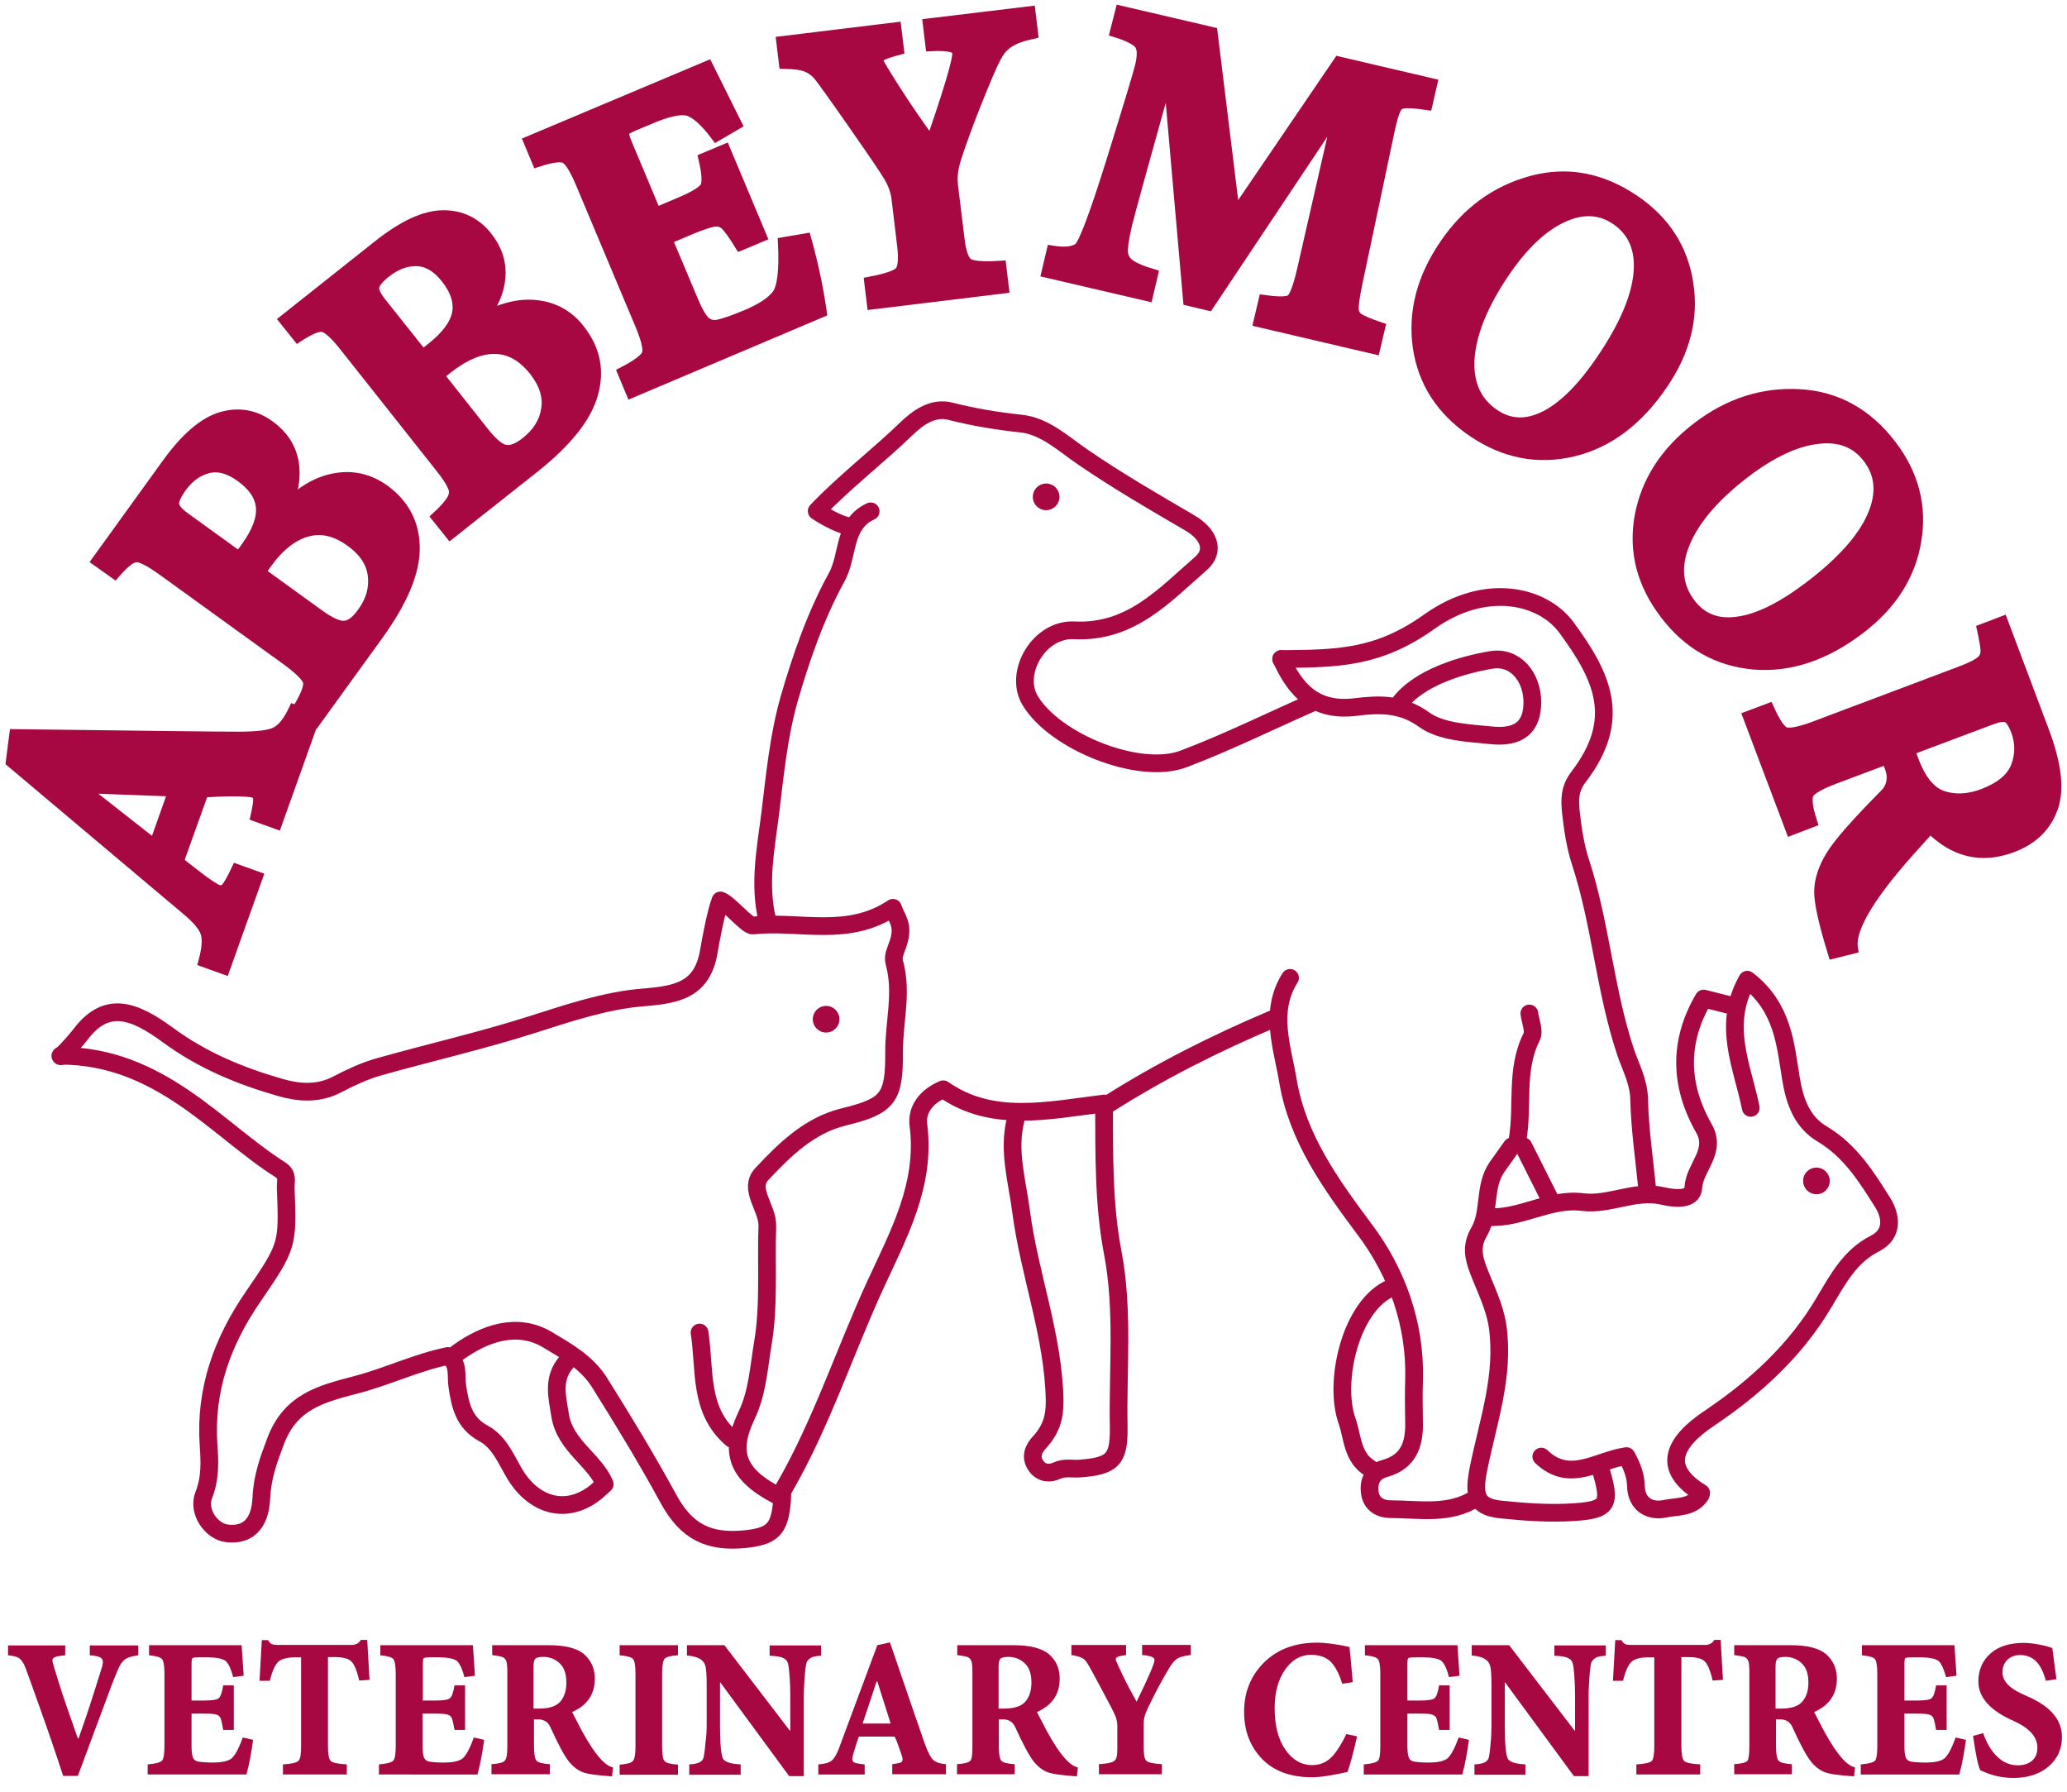 <?xml version="1.0" encoding="utf-8"?>
<!-- Generator: Adobe Illustrator 22.0.1, SVG Export Plug-In . SVG Version: 6.00 Build 0)  -->
<svg version="1.1" id="Layer_1" xmlns="http://www.w3.org/2000/svg" xmlns:xlink="http://www.w3.org/1999/xlink" x="0px" y="0px"
	 viewBox="0 0 900 780" style="enable-background:new 0 0 900 780;" xml:space="preserve">
<style type="text/css">
	.st0{fill:#A70841;}
	.st1{fill:#CA6B8D;}
	.st2{fill:#FFFFFF;stroke:#A70841;stroke-width:1.993;stroke-miterlimit:10;}
	.st3{fill:none;stroke:#A70841;stroke-width:7.715;stroke-linecap:round;stroke-linejoin:round;stroke-miterlimit:10;}
	.st4{fill:#A70841;stroke:#A70841;stroke-width:5.144;stroke-miterlimit:10;}
	.st5{fill:none;stroke:#A70841;stroke-width:2.117;stroke-linecap:round;stroke-linejoin:round;stroke-miterlimit:10;}
	.st6{fill:#A70841;stroke:#A70841;stroke-width:1.411;stroke-miterlimit:10;}
	.st7{fill:#A70841;stroke:#A70841;stroke-miterlimit:10;}
	.st8{fill:#FFFFFF;}
	.st9{fill:none;stroke:#A70841;stroke-width:0.45;stroke-linecap:round;stroke-linejoin:round;stroke-miterlimit:10;}
	.st10{clip-path:url(#SVGID_2_);}
	.st11{fill:none;stroke:#A70841;stroke-width:0.79;stroke-linecap:round;stroke-linejoin:round;stroke-miterlimit:10;}
</style>
<g>
	<path class="st3" d="M570.7,306.2c-18.4,8.1-36.6,17.1-55.4,24.2c-19.3,7.3-56.1-7.5-66.8-25.5c-7.2-12.1,4-31.3,19.3-30.5
		c24.6,1.2,39.2-15.3,55-29c6.7-5.8,3.3-13.1-4.8-17.8c-15.6-9.1-31.3-18.2-46.2-28.4c-8.7-5.9-16.8-13.7-27.2-14.8
		c-10.5-1.1-20.7-2.8-30.9-5.4c-7.6-1.9-14.1,2.9-19.1,7.7c-11.5,11.2-27.6,23.7-39,35.8c4.1,2.8,12.9,7.5,15.6,6.4"/>
	<path class="st3" d="M717.3,518.3c-1.3-13.3-3.3-26.6-3.6-39.9c-0.2-7.6-3.7-13.9-5.9-20.4c-9-27-10.8-55.6-19.6-82.6
		c-2.2-6.6-3.4-14.4-4.2-21.7c-0.5-5.2-0.8-10.2,3.4-15.6c19.1-25,10.5-43.4-5.4-65c-10.2-13.8-35-20-59.6-2.5
		c-22.4,16-40.1,16.1-64.6,16.3"/>
	<path class="st3" d="M338,650.8c-17.1-9-20.6-18.6-12.9-34.7c4.7-9.8,5.3-20.8,7-31c2.9-16.7,1.4-34.2,2-51.3
		c0.3-7.9-8.6-16.2-2.3-22.8c9.9-10.5,20.5-21.1,35.7-24.8c19.3-4.7,21.9-8.3,21.8-28.2c-0.1-12.9,3.7-25.6,0.2-38.6
		c-0.8-3.2,0-4.1,1.6-8.8c2.6-8-0.5-10.2-2.3-15.4c-19.7,13.2-40.8,5.5-61,7.7c-2.4,0.3-10.6-9.8-14.1-10.9
		c-1.9,4.8-4.2,17-5.1,22.4c-2.9,16.6-13.8,18.6-28.4,19.8c-16.6,1.3-32.9,6.9-49,12c-22,7-44.6,12.1-66.8,18.4
		c-6.2,1.8-12.2,4.7-18,7.7c-8.1,4.1-16.4,3.4-24.4,1.1c-17.5-5-34.1-11.9-49-22.9c-14.6-10.7-26.3-14.9-37.3-1
		c-2.4,3.1-6,7.3-9.3,10.3"/>
	<path class="st3" d="M762.3,482.3c-3.6-18-12.7-36-1.5-55.8c15.6,12,16.6,28.3,19,43c1.7,10.4,5,19,13.5,24.1
		c12.3,7.3,19.4,18.7,26.5,30c3.3,5.3,5.1,13.4-3.5,17.8c-10.9,5.5-16.1,15.6-22.1,25.6c-12.3,20.8-29.8,36.9-49.9,50.4
		c-16,10.7-20.9,21.9-3.6,32.5"/>
	<path class="st3" d="M442.2,487.5c-3.4,13.6,0.7,26.6,2.4,39.9c3.6,27.6,14.1,54,14.6,82.3c0.1,7.6-1.7,12.8-6.6,18.2
		c-2.3,2.5-4.4,6.1-1.5,10.2c2.5,3.6,6.4,3.4,8.9,2.2c3.6-1.7,7-0.7,10.4-1c14-1.1,16.9-3.9,16.7-18.1c-0.5-25.3,2.2-50.8-2.6-75.9
		c-4-20.9-3.7-42-3.8-64.9c-24.9,3.1-48.9,8.6-70-6.2c-7.6,3.2-11.7,9-10.8,15.7c3.3,25.8-8.7,47.6-18.7,69.3
		c-13.6,29.6-23.6,60.7-40,89c-0.8,1.4-0.6,3.4-0.7,5.1c-1,12.6-4.2,15.6-16.7,16.8c-14.9,1.3-24.8-2.9-32.8-17.7
		c-9.3-17.1-19.6-34-30-50.6c-5.6-8.9-14.7-13.8-22.5-18.5c-12.9-7.8-27.2-3.2-39.4,5.7"/>
	<path class="st3" d="M379.1,222.6c-12.2,5.6-9.5,19.2-14.8,28.7c-9.2,16.7-15.6,35.3-20.9,53.7c-4.4,15.8-6,32.4-8,48.8
		c-1.9,15.3-5.1,30.7-1.4,46.3"/>
	<path class="st3" d="M557.9,286.9c6.3,13.8,14.8,23,32.2,20.9c10-1.2,19.9-1.8,30,5.5c7.5,5.4,19.2,5.8,29.1,6.8
		c12.3,1.3,17.8-3.7,18-13.9c0.2-11.4-7.4-20.7-17.9-18.9c-12.5,2.1-31.4,7.5-40.1,19.1"/>
	<path class="st3" d="M561.7,425.7c-9.3,14.7-3.3,30.3-0.9,44.9c4.2,24.8,18.5,44.7,33.6,64.9c13.7,18.3,22,40.8,21.3,65.1
		c-0.2,6.4-0.1,12.9,0,19.3c0.1,9.3-2.7,16.6-12.8,19.4c-4.7,1.3-7.1,4.8-6.5,10.2c0.6,5.7,5.1,7.5,9.1,7.5
		c12.6,0,25.7,2.7,37.3-4.9"/>
	<path class="st3" d="M26.3,459.6c43.4,0,68.3,32.3,95.7,49.6c3.6,2.3,2.3,5.1,2.4,7.8c0.9,24.9,1.2,25.1-14.2,47.5
		c-13.4,19.5-21,40.4-19.4,64.4c0.5,7.2,0.9,14.5-2.1,22c-2.8,7.2,3.4,15.8,10,16.6c8.4,1.1,14.6-3.3,15.1-15.5
		c0.4-9,3.1-16.4,6.2-24.6c6.5-17.3,19.9-20.6,35.2-24.6c13.4-3.5,26.2-9.7,39.8-12.5c5,3.3,3.4,8.4,4.1,13
		c1.2,8.2,2.8,16.1,11.4,20.7c7.1,3.8,10,11.7,13.9,18.1c8.5,13.7,22.6,17.4,35,7.5c1.2-1,2.3-2.1,3.9-3.5
		c-4.4-10.6-17.3-16.7-19.4-29.9c-1.3-8.1-3.5-16,2.7-23.2"/>
	<path class="st3" d="M752.1,437.3c-3.4-0.9-6.9-1.7-10.3-2.6c-11.1,18.9-10.5,37.9,0.1,56.5c5.8,10.2-4.1,16.8-4.6,25.8
		c-0.3,5.9-8.9,4.7-13.5,3.6c-12-2.7-23.1,4.2-34.8,2.7c-14.4-1.8-27,7.5-41.2,6.5"/>
	<path class="st3" d="M604.2,561.4c-16.6,8.8-23.5,40.6-17.7,57.1c2.5,7.1,2.2,16,10,20.7"/>
	<path class="st3" d="M554,443.7c-25,10.6-49.1,22.7-72,37.3"/>
	<path class="st3" d="M696.8,639.2c4.7,15.6,3.7,18.1-11.6,19.1c-10.6,0.7-21.5-0.1-32.1-1.2c-10.6-1.2-11.6-6.5-9.3-17.9
		c4.1-20.3,11.3-40.2,8.3-61.7c-1.3-8.8-5.3-16.4-8.3-24.3c-2.4-6.2-3.2-11,0.2-16.9c5-8.6,1.9-19.7,7.8-28.2c2.1-3,4.3-6,6.4-9"/>
	<path class="st3" d="M665.9,441.2c0.4,3.4,2.3,7.6,1,10.2c-7.3,14.4-3.5,30.2-6.2,45.1"/>
	<path class="st3" d="M740.5,650.8c-3.7,5.7-10.3,4.9-15.5,6c-6.4,1.4-12.5-1.7-12.7-9.9c-0.1-4.7-1.8-8.8-4.1-13
		c-12.3,1.6-24.7,12.2-37.1,0.2"/>
	<path class="st3" d="M304.6,580.1c2.5,16.1-0.5,33.9,14.1,46.3"/>
	<path class="st3" d="M663.3,499c3.9,7.7,7.7,15.4,11.6,23.1"/>
</g>
<circle class="st0" cx="455.5" cy="216.3" r="5.8"/>
<circle class="st0" cx="359.7" cy="443.7" r="5.8"/>
<circle class="st0" cx="790.9" cy="514.1" r="5.8"/>
<g>
	<path class="st4" d="M88.3,344.7l-10.9,30.4c0.1,0.2,2.6,2.2,7.5,6c4.9,3.8,8.2,6,9.9,6.6c1.6,0.6,3,0.2,4.1-1.2
		c1.1-1.4,2.5-3.9,4.3-7.7l8.6,3.1l-14.2,39.7l-8.6-3.1c1.6-5.9,1.8-10.2,0.7-13c-1.1-2.8-4-6.1-8.6-9.9l-76-64L6.6,320
		c56,0.7,88.3,1.1,97,1.1s14.4-0.7,17-2.3c2.7-1.5,5.2-4.7,7.5-9.5l8.6,3.1l-16.4,45.9l-8.6-3.1c0.8-3.7,1.2-6.3,1.1-7.6
		c-0.1-1.4-0.8-2.3-2.2-2.8c-1.3-0.5-4.7-0.7-10.3-0.7C94.7,344.2,90.8,344.4,88.3,344.7z M67.4,368.1l8.5-23.9l-40-1.5l-0.2,0.5
		L67.4,368.1z"/>
	<path class="st4" d="M125.1,287.2L71,248.1c-5.7-4.1-9.6-6.1-11.8-5.9c-2.2,0.1-5.3,2.5-9.3,7.1l-7.3-5.2L73,202
		c8.1-11.2,15.9-17.9,23.4-20.1c7.5-2.2,14.5-1,20.9,3.7c5.5,4,8.9,9.1,10.1,15.2c1.2,6.2,0.2,12.8-2.9,19.9l0.3,0.2
		c6.6-7,13.8-11.1,21.4-12.4c7.6-1.3,14.6,0.4,21,5c8.5,6.2,12.9,14.5,13,24.9c0.1,10.5-5.1,23-15.7,37.7l-27.2,37.6l-7.2-5.2
		c3.4-5.7,4.9-9.6,4.4-11.8C133.9,294.5,130.8,291.4,125.1,287.2z M80.4,225.6l23.8,17.2l3.2-4.4c4.8-6.7,7-12.5,6.6-17.5
		c-0.4-5-3.4-9.5-8.9-13.5c-5.2-3.8-10.1-5.1-14.7-3.9c-4.6,1.2-8.4,4-11.7,8.5c-2.2,3.1-3.3,5.5-3.3,7.3
		C75.4,221.1,77.1,223.2,80.4,225.6z M113,249.2l25.7,18.6c5,3.6,8.8,5.3,11.4,5c2.6-0.2,5.3-2.2,7.9-5.9c3.9-5.3,5.4-10.8,4.7-16.5
		c-0.7-5.7-4-10.7-9.9-14.9c-6.5-4.7-12.8-6.2-19.2-4.4c-6.3,1.7-12.3,6.4-17.9,14.2L113,249.2z"/>
	<path class="st4" d="M192,203.3l-41.5-52.4c-4.3-5.5-7.6-8.5-9.8-8.9c-2.2-0.5-5.8,1-10.9,4.3l-5.6-7l40.6-32.2
		c10.8-8.6,20.1-12.9,28-13c7.8-0.1,14.2,3,19.1,9.2c4.2,5.3,6.1,11.1,5.6,17.4c-0.5,6.3-3.2,12.4-8.2,18.4l0.2,0.3
		c8.3-4.9,16.3-7,23.9-6.2c7.7,0.8,14,4.3,18.8,10.5c6.5,8.3,8.5,17.4,5.7,27.5c-2.7,10.1-11.2,20.8-25.4,32.1l-36.4,28.8l-5.6-7
		c4.9-4.5,7.4-7.9,7.5-10.2C198.5,212.7,196.4,208.8,192,203.3z M165.7,131.9l18.3,23l4.3-3.4c6.4-5.1,10.1-10.1,11.1-15.1
		c0.9-4.9-0.7-10.1-4.9-15.4c-4-5.1-8.4-7.6-13.1-7.7c-4.7-0.1-9.2,1.6-13.5,5c-3,2.3-4.7,4.4-5.2,6.1
		C162.1,126.1,163.1,128.6,165.7,131.9z M190.7,163.4l19.7,24.9c3.8,4.8,7,7.5,9.6,7.9c2.6,0.5,5.7-0.7,9.2-3.5
		c5.2-4.1,8.2-9,9-14.6c0.9-5.7-1-11.4-5.5-17.1c-5-6.2-10.7-9.4-17.2-9.5c-6.5-0.1-13.5,2.9-21,8.8L190.7,163.4z"/>
	<path class="st4" d="M279.1,141.3l-25.9-61.6c-2.7-6.4-5-10.1-7-11.1c-2-1-6-0.5-12.1,1.5l-3.5-8.4L308,29.1L320.4,54l-8.4,4.9
		c-5-6.7-9.3-10.3-12.7-11.1c-3.4-0.7-8.6,0.4-15.7,3.4l-7.2,3c-2.8,1.2-4.4,2.1-4.9,2.8c-0.5,0.7-0.1,2.6,1.2,5.7l12.7,30.3
		l10.6-4.5c6.6-2.8,10.4-5.1,11.4-7c1-1.9,0.8-6-0.7-12.4l8.8-3.7l15.7,37.4l-8.8,3.7c-2.7-4.4-4.8-7.3-6.2-8.7
		c-1.4-1.4-3.2-1.9-5.2-1.7c-2,0.3-5.5,1.4-10.3,3.4l-10.6,4.5l11.4,27.1c1.9,4.5,3.6,7.5,5.2,9c1.6,1.5,3.6,2.1,6.1,1.6
		c2.4-0.5,6.6-1.9,12.3-4.3c6.7-2.8,11.3-5.9,13.6-9.1c2.3-3.3,3.2-10.7,2.6-22.5l9.4-1.6c3,10.7,5.2,21.2,6.7,31.5L275,170.6
		l-3.5-8.4c6.2-3.2,9.8-5.9,10.5-8C282.8,152,281.8,147.8,279.1,141.3z"/>
	<path class="st4" d="M393.2,106.9l-2.5-20.8c-0.4-3-1.5-6.1-3.3-9.2c-1.8-3.1-7-10.7-15.5-22.9s-13.5-19.1-15-21
		c-1.5-1.9-3.4-3.3-5.5-4.2c-2.2-0.9-5.4-1.3-9.7-1.4l-1.1-9.1l49.3-6l1.1,9.1c-3.1,0.8-5.4,1.6-6.9,2.3c-1.5,0.7-2.2,1.7-2.1,2.8
		c0.1,0.8,2.7,5.2,7.7,13c5,7.8,10.3,15.5,15.8,23c8.1-23.4,12-36.6,11.7-39.6c-0.2-1.4-1.3-2.4-3.2-2.8c-2-0.4-4.8-0.6-8.5-0.4
		l-1.1-9.1l43.9-5.3l1.1,9.1c-4.1,0.9-7.3,2-9.6,3.4c-2.3,1.3-4.1,3.1-5.4,5.2c-1.4,2.2-3.5,6.8-6.4,13.8c-2.9,7-5.6,13.9-8.1,20.7
		c-2.5,6.8-4.1,11.6-4.8,14.5c-0.7,2.9-0.9,6-0.5,9.2l2.8,22.8c0.7,6,2,9.6,3.9,10.9c1.9,1.3,6.7,1.7,14.3,1.2l1.1,9.1l-56.7,6.9
		l-1.1-9.1c7.3-1.4,11.7-2.9,13.2-4.6C393.5,116.7,393.9,112.9,393.2,106.9z"/>
	<path class="st4" d="M488.1,5.1l39.5,9.2l9.8,79.9l45.6-67l40.2,9.4l-2,8.7c-4.8-0.7-8.1-0.9-9.9-0.7c-1.8,0.2-3,1.1-3.8,2.6
		c-0.8,1.5-1.7,4.5-2.7,9.1l-14.2,67.2c-1.1,5.3-1.6,8.9-1.6,10.9c0.1,2,0.9,3.4,2.3,4.4c1.5,1,4.5,2.3,9.2,3.9l-2.1,8.9l-50-11.7
		l2.1-8.9c6.5,0.9,10.4,0.8,11.9-0.4c1.5-1.2,3.1-5.4,4.8-12.6l15.9-69.6l-0.7-0.2l-56.3,84.4l-8.4-2l-8.7-99l-0.4-0.1
		c-11,39.4-17.1,61.4-18.2,66.1c-1.5,6.4-2.1,10.7-1.8,12.8c0.3,2.1,1.5,3.8,3.4,5.2c2,1.3,5.2,2.7,9.6,4l-2.1,8.9l-43.4-10.1
		l2.1-8.9c5.5,0.9,9.4,0.4,11.7-1.3c2.2-1.7,7.1-14.7,14.6-38.8c7.5-24.1,11.6-37.7,12.3-40.8c1.2-5,0.9-8.4-0.9-10.1
		c-1.8-1.7-5.1-3.3-10-4.8L488.1,5.1z"/>
	<path class="st4" d="M629.3,106.6c9.6-14.1,22.1-23.3,37.6-27.5c15.4-4.2,30.3-1.4,44.6,8.3c13.1,8.9,20.9,20.9,23.2,35.9
		c2.4,15-1.3,29.6-11.1,43.9c-10.7,15.7-23.6,25.4-38.8,29c-15.2,3.6-29.7,0.8-43.4-8.5c-13.6-9.3-21.5-21.5-23.7-36.7
		C615.6,135.9,619.4,121.1,629.3,106.6z M697.7,156.6c9.7-14.3,15.1-26.8,16.1-37.4c1-10.6-2.3-18.6-10-23.8c-7-4.8-15-5.1-23.7-1
		c-8.8,4.1-17.2,12.1-25.3,24c-9.3,13.7-14.4,26.2-15.3,37.2c-0.8,11.1,2.8,19.4,10.8,24.9c6.8,4.7,14.3,5,22.4,1
		C680.8,177.5,689.2,169.2,697.7,156.6z"/>
	<path class="st4" d="M739.3,186.2c13.6-10.4,28.4-15.1,44.3-14.2s29.2,8.2,39.7,22c9.6,12.6,13.2,26.4,10.7,41.4
		c-2.5,15-10.6,27.7-24.4,38.2c-15.1,11.5-30.4,16.6-46,15.3c-15.6-1.4-28.4-8.6-38.4-21.8c-10-13.1-13.6-27.2-10.9-42.3
		C717.1,209.7,725.4,196.8,739.3,186.2z M788.4,255.3c13.7-10.5,22.8-20.6,27.1-30.4c4.3-9.8,3.7-18.4-2-25.8
		c-5.2-6.8-12.6-9.6-22.2-8.4c-9.6,1.1-20.1,6.1-31.6,14.8c-13.2,10.1-22,20.3-26.3,30.5c-4.3,10.3-3.5,19.3,2.4,27
		c5,6.6,12,9.3,20.9,8C765.8,269.8,776.3,264.5,788.4,255.3z"/>
	<path class="st4" d="M790.3,316.5l62.9-23.7c4.6-1.7,7.6-3.2,9.2-4.4c1.6-1.2,2.4-2.7,2.5-4.6c0.1-1.8-0.5-5.1-1.5-9.7l8.4-3.2
		l17.8,47.3c5.5,14.6,6.8,25.8,3.8,33.7c-2.9,7.9-8.7,13.4-17.2,16.6c-13.4,5.1-25.4,2.2-35.8-8.5c-0.6,0.7-2.4,2.8-5.5,6.2
		c-20.4,22.2-29.9,37.7-28.5,46.5l-8,2c-4-13-6-21.9-5.9-26.8c0.1-4.9,1.8-10,5-15.2c3.2-5.3,11-14.2,23.4-26.7
		c3.3-3.4,4-7.6,2.2-12.3l-1.4-3.6l-22.9,8.6c-6.7,2.5-10.5,4.8-11.6,6.7c-1,2-0.6,6.1,1.4,12.3L780,361l-18.5-49l8.5-3.2
		c2.7,6,5,9.4,7.1,10.3C779.3,319.8,783.7,319,790.3,316.5z M866.5,313.1l-35.4,13.3l1.8,4.8c3.3,8.8,7.7,14,13.1,15.7
		c5.4,1.7,11.3,1.4,17.6-1c7.6-2.9,12.5-6.9,14.5-12.1c2-5.2,2-10.4,0.1-15.6c-1.4-3.7-2.9-5.8-4.4-6.3
		C872.3,311.4,869.9,311.8,866.5,313.1z"/>
</g>
<g>
	<path class="st0" d="M33.9,773.1h-6.4c-2.9-8.9-6.3-18.9-10.2-29.8s-6.1-17.2-6.8-18.6c-0.7-1.4-1.5-2.4-2.4-3
		c-0.9-0.5-2.5-0.9-4.6-1.1v-4.3h24.9v4.3c-1.9,0.2-3.3,0.4-4.2,0.7c-0.9,0.3-1.4,0.8-1.4,1.6c0,0.5,1,3.8,2.9,9.9
		c1.9,6.1,4.7,14.1,8.2,24h0.3c2-5.6,4.2-12,6.5-19.3c2.3-7.3,3.6-11.3,3.8-12.1c0.2-0.8,0.3-1.4,0.3-1.9c0-1-0.5-1.7-1.4-2.1
		c-0.9-0.4-2.4-0.7-4.3-0.8v-4.3h21.1v4.3c-2.1,0.3-3.7,0.7-4.8,1.2c-1.1,0.5-2,1.4-2.8,2.6c-0.8,1.2-2,4.1-3.8,8.7L33.9,773.1z"/>
	<path class="st0" d="M71.6,760.4v-32c0-3.3-0.4-5.4-1.1-6.2c-0.7-0.8-2.6-1.3-5.6-1.6v-4.4h40.3l0.9,13.3l-4.6,0.6
		c-1-3.9-2.2-6.3-3.5-7.2c-1.4-0.9-3.9-1.4-7.6-1.4h-3.8c-1.4,0-2.3,0.1-2.7,0.3c-0.4,0.2-0.5,1.1-0.5,2.8v15.7h5.5
		c3.4,0,5.5-0.3,6.3-1c0.8-0.6,1.5-2.5,2-5.6h4.6v19.4h-4.6c-0.4-2.4-0.8-4.1-1.1-5c-0.4-0.9-1-1.4-2-1.7c-0.9-0.3-2.7-0.4-5.2-0.4
		h-5.5v14.1c0,2.3,0.2,4,0.6,5c0.4,1,1.2,1.6,2.4,1.8c1.2,0.2,3.3,0.4,6.3,0.4c3.5,0,6.1-0.5,7.7-1.5c1.6-1,3.4-4.1,5.3-9.4l4.5,1
		c-0.7,5.3-1.6,10.3-2.9,15.1H64.3v-4.4c3.4-0.3,5.4-0.8,6.2-1.6C71.2,765.8,71.6,763.8,71.6,760.4z"/>
	<path class="st0" d="M131.1,760.3v-38.8h-2.4c-3.9,0-6.4,0.7-7.8,2.2c-1.3,1.5-2.5,4.1-3.4,8H113l1-17.7h2.7c0.6,1,1.2,1.6,1.8,1.8
		c0.6,0.2,1.4,0.3,2.6,0.3h31.9c1.9,0,3.3-0.7,4.1-2.2h2.8l1,17.4l-4.5,0.3c-1-4.4-2.2-7.2-3.5-8.4c-1.3-1.2-3.6-1.8-6.9-1.8h-3.2
		v38.8c0,3.4,0.4,5.6,1.2,6.4c0.8,0.8,3.2,1.3,7,1.5v4.4h-27.8v-4.4c3.6-0.2,5.8-0.7,6.7-1.5S131.1,763.7,131.1,760.3z"/>
	<path class="st0" d="M172.3,760.4v-32c0-3.3-0.4-5.4-1.1-6.2c-0.7-0.8-2.6-1.3-5.6-1.6v-4.4h40.3l0.9,13.3l-4.6,0.6
		c-1-3.9-2.2-6.3-3.5-7.2c-1.4-0.9-3.9-1.4-7.6-1.4h-3.8c-1.4,0-2.3,0.1-2.7,0.3c-0.4,0.2-0.5,1.1-0.5,2.8v15.7h5.5
		c3.4,0,5.5-0.3,6.3-1c0.8-0.6,1.5-2.5,2-5.6h4.6v19.4h-4.6c-0.4-2.4-0.8-4.1-1.1-5c-0.4-0.9-1-1.4-2-1.7c-0.9-0.3-2.7-0.4-5.2-0.4
		H184v14.1c0,2.3,0.2,4,0.6,5c0.4,1,1.2,1.6,2.4,1.8c1.2,0.2,3.3,0.4,6.3,0.4c3.5,0,6.1-0.5,7.7-1.5c1.6-1,3.4-4.1,5.3-9.4l4.5,1
		c-0.7,5.3-1.6,10.3-2.9,15.1H165v-4.4c3.4-0.3,5.4-0.8,6.2-1.6C171.9,765.8,172.3,763.8,172.3,760.4z"/>
	<path class="st0" d="M220.9,760.4v-32.2c0-2.3-0.1-4-0.4-4.9c-0.3-0.9-0.8-1.5-1.6-1.9c-0.8-0.3-2.3-0.6-4.6-0.9v-4.3h24.3
		c7.5,0,12.7,1.3,15.8,4c3,2.7,4.6,6.2,4.6,10.5c0,6.9-3.3,11.7-9.9,14.6c0.2,0.4,0.8,1.5,1.8,3.5c6.5,12.9,11.8,19.8,16,20.6
		l-0.4,3.9c-6.5-0.4-10.9-1-13-1.9c-2.2-0.9-4.2-2.5-6-4.8c-1.8-2.3-4.5-7.3-8-15c-1-2-2.7-3.1-5.2-3.1h-1.8v11.7
		c0,3.4,0.4,5.5,1.1,6.3c0.7,0.8,2.6,1.3,5.8,1.5v4.4H214v-4.4c3.2-0.2,5.1-0.7,5.8-1.5S220.9,763.8,220.9,760.4z M232.3,725.7v18.1
		h2.5c4.5,0,7.6-1.1,9.3-3.2c1.7-2.1,2.5-4.8,2.5-8.1c0-3.9-1-6.7-3-8.5c-2-1.8-4.3-2.7-7-2.7c-1.9,0-3.1,0.3-3.6,0.9
		C232.5,722.8,232.3,724,232.3,725.7z"/>
	<path class="st0" d="M276.7,760.4v-32c0-3.4-0.4-5.4-1.1-6.2c-0.7-0.8-2.6-1.3-5.8-1.6v-4.4h25.4v4.4c-3.2,0.2-5.1,0.7-5.8,1.5
		c-0.7,0.8-1.1,2.9-1.1,6.3v32c0,3.4,0.3,5.5,1.1,6.3c0.7,0.8,2.6,1.3,5.8,1.5v4.4h-25.4v-4.4c3.1-0.2,5-0.7,5.8-1.6
		C276.3,765.8,276.7,763.8,276.7,760.4z"/>
	<path class="st0" d="M307.7,750.8v-17.6c0-3.8-0.2-6.4-0.5-7.7c-0.3-1.4-1.1-2.5-2.4-3.3c-1.3-0.8-3.2-1.3-5.7-1.5v-4.5h16.3
		l28.5,37.2h0.2v-15.1c0-3-0.1-5.9-0.3-8.5c-0.2-2.7-0.4-4.5-0.7-5.6c-0.3-1.1-0.9-1.9-2.1-2.4c-1.1-0.6-3.1-0.9-5.9-1v-4.5h22.4
		v4.5c-2.1,0.1-3.7,0.4-4.6,1c-0.9,0.6-1.5,1.3-1.8,2.2c-0.2,0.9-0.5,2.8-0.7,5.6c-0.2,2.8-0.4,5.7-0.4,8.7v34.9h-6.4l-29.9-40.7
		h-0.2v18.3c0,8.8,0.5,13.8,1.5,15.1c1,1.3,3.5,2,7.5,2.2v4.5h-22.4v-4.5c2-0.1,3.5-0.4,4.5-0.9c1-0.5,1.6-1.3,1.8-2.3
		c0.2-1,0.5-2.9,0.7-5.6C307.5,756.5,307.7,753.7,307.7,750.8z"/>
	<path class="st0" d="M389.5,756H374c-0.1,0.1-0.6,1.5-1.5,4.3c-0.9,2.8-1.4,4.7-1.4,5.5c0,0.8,0.4,1.4,1.2,1.6
		c0.8,0.3,2.2,0.5,4.2,0.7v4.4h-20.2v-4.4c2.9-0.2,4.9-0.8,6-1.8c1.1-1,2.1-2.8,3.1-5.5l16.6-44.6l5.5-1.2
		c8.7,25.4,13.7,40,15.1,43.9c1.4,3.9,2.7,6.4,3.8,7.3c1.1,1,2.9,1.6,5.5,1.8v4.4h-23.4v-4.4c1.8-0.2,3-0.5,3.6-0.7
		c0.6-0.3,0.9-0.7,0.9-1.4c0-0.7-0.5-2.3-1.4-4.7C390.8,758.8,390.1,757,389.5,756z M375.6,750.3h12.2L382,732h-0.3L375.6,750.3z"/>
	<path class="st0" d="M423.4,760.4v-32.2c0-2.3-0.1-4-0.4-4.9c-0.3-0.9-0.8-1.5-1.6-1.9c-0.8-0.3-2.3-0.6-4.6-0.9v-4.3H441
		c7.5,0,12.7,1.3,15.8,4s4.6,6.2,4.6,10.5c0,6.9-3.3,11.7-9.9,14.6c0.2,0.4,0.8,1.5,1.8,3.5c6.5,12.9,11.8,19.8,16,20.6l-0.4,3.9
		c-6.5-0.4-10.9-1-13-1.9c-2.2-0.9-4.2-2.5-6-4.8c-1.8-2.3-4.5-7.3-8-15c-1-2-2.7-3.1-5.2-3.1h-1.8v11.7c0,3.4,0.4,5.5,1.1,6.3
		c0.7,0.8,2.6,1.3,5.8,1.5v4.4h-25.1v-4.4c3.2-0.2,5.1-0.7,5.8-1.5S423.4,763.8,423.4,760.4z M434.8,725.7v18.1h2.5
		c4.5,0,7.6-1.1,9.3-3.2c1.7-2.1,2.5-4.8,2.5-8.1c0-3.9-1-6.7-3-8.5c-2-1.8-4.3-2.7-7-2.7c-1.9,0-3.1,0.3-3.6,0.9
		C435,722.8,434.8,724,434.8,725.7z"/>
	<path class="st0" d="M486.5,761.4v-10.1c0-1.5-0.3-3-1-4.6c-0.7-1.6-2.7-5.5-6.1-11.8c-3.4-6.3-5.3-9.9-6-10.9
		c-0.6-1-1.4-1.8-2.4-2.3c-1-0.5-2.5-0.9-4.5-1.2v-4.4h23.8v4.4c-1.5,0.2-2.7,0.4-3.4,0.7c-0.8,0.3-1.1,0.7-1.1,1.2
		c0,0.4,1,2.6,2.9,6.6c1.9,4,4,7.9,6.2,11.8c5.2-10.7,7.8-16.7,7.8-18.1c0-0.7-0.5-1.2-1.4-1.5c-0.9-0.3-2.3-0.6-4-0.7v-4.4h21.2
		v4.4c-2,0.2-3.6,0.6-4.8,1c-1.2,0.5-2.1,1.2-2.9,2.2c-0.8,0.9-2.1,3-3.9,6.2s-3.5,6.3-5,9.4c-1.6,3.1-2.6,5.3-3.1,6.6
		c-0.5,1.3-0.8,2.8-0.8,4.3v11c0,2.9,0.4,4.7,1.2,5.4c0.8,0.7,3.1,1.2,6.7,1.4v4.4h-27.4v-4.4c3.6-0.2,5.8-0.7,6.6-1.4
		C486.1,766.1,486.5,764.3,486.5,761.4z"/>
	<path class="st0" d="M589,732.3l-4.6,0.7c-1.2-4.1-2.8-7.2-4.8-9.4c-2-2.1-5-3.2-8.8-3.2c-4.5,0-8.3,2.2-11.3,6.5
		c-3,4.4-4.5,9.9-4.5,16.6c0,7.5,1.5,13.6,4.6,18.1c3.1,4.5,7,6.8,11.7,6.8c3.2,0,5.8-1,8.1-3.1c2.2-2.1,4.5-5.6,6.8-10.4l4.7,1
		c-1.7,7.5-3.1,12.6-4.2,15.5c-6.7,1.5-11.8,2.3-15.5,2.3c-9.3,0-16.6-2.7-21.7-8c-5.2-5.4-7.8-12.2-7.8-20.5
		c0-8.6,2.9-15.7,8.7-21.5c5.8-5.7,13.5-8.6,23-8.6c3.7,0,8.4,0.6,14.2,1.9C588,721.1,588.5,726.2,589,732.3z"/>
	<path class="st0" d="M601,760.4v-32c0-3.3-0.4-5.4-1.1-6.2c-0.7-0.8-2.6-1.3-5.6-1.6v-4.4h40.3l0.9,13.3l-4.6,0.6
		c-1-3.9-2.2-6.3-3.5-7.2c-1.4-0.9-3.9-1.4-7.6-1.4H616c-1.4,0-2.3,0.1-2.7,0.3c-0.4,0.2-0.5,1.1-0.5,2.8v15.7h5.5
		c3.4,0,5.5-0.3,6.3-1c0.8-0.6,1.5-2.5,2-5.6h4.6v19.4h-4.6c-0.4-2.4-0.8-4.1-1.1-5c-0.4-0.9-1-1.4-2-1.7c-0.9-0.3-2.7-0.4-5.2-0.4
		h-5.5v14.1c0,2.3,0.2,4,0.6,5c0.4,1,1.2,1.6,2.4,1.8c1.2,0.2,3.3,0.4,6.3,0.4c3.5,0,6.1-0.5,7.7-1.5c1.6-1,3.4-4.1,5.3-9.4l4.5,1
		c-0.7,5.3-1.6,10.3-2.9,15.1h-42.9v-4.4c3.4-0.3,5.4-0.8,6.2-1.6C600.7,765.8,601,763.8,601,760.4z"/>
	<path class="st0" d="M649.4,750.8v-17.6c0-3.8-0.2-6.4-0.5-7.7c-0.3-1.4-1.1-2.5-2.4-3.3c-1.3-0.8-3.2-1.3-5.7-1.5v-4.5h16.3
		l28.5,37.2h0.2v-15.1c0-3-0.1-5.9-0.3-8.5c-0.2-2.7-0.4-4.5-0.7-5.6c-0.3-1.1-0.9-1.9-2.1-2.4c-1.1-0.6-3.1-0.9-5.9-1v-4.5h22.4
		v4.5c-2.1,0.1-3.7,0.4-4.6,1c-0.9,0.6-1.5,1.3-1.8,2.2c-0.2,0.9-0.5,2.8-0.7,5.6c-0.2,2.8-0.4,5.7-0.4,8.7v34.9h-6.4l-29.9-40.7
		h-0.2v18.3c0,8.8,0.5,13.8,1.5,15.1c1,1.3,3.5,2,7.5,2.2v4.5H642v-4.5c2-0.1,3.5-0.4,4.5-0.9c1-0.5,1.6-1.3,1.8-2.3
		c0.2-1,0.5-2.9,0.7-5.6C649.3,756.5,649.4,753.7,649.4,750.8z"/>
	<path class="st0" d="M720.3,760.3v-38.8h-2.4c-3.9,0-6.4,0.7-7.8,2.2c-1.3,1.5-2.5,4.1-3.4,8h-4.4l1-17.7h2.7
		c0.6,1,1.2,1.6,1.8,1.8c0.6,0.2,1.4,0.3,2.6,0.3h31.9c1.9,0,3.3-0.7,4.1-2.2h2.8l1,17.4l-4.5,0.3c-1-4.4-2.2-7.2-3.5-8.4
		c-1.3-1.2-3.6-1.8-6.9-1.8h-3.2v38.8c0,3.4,0.4,5.6,1.2,6.4c0.8,0.8,3.2,1.3,7,1.5v4.4h-27.8v-4.4c3.6-0.2,5.8-0.7,6.7-1.5
		C719.9,765.9,720.3,763.7,720.3,760.3z"/>
	<path class="st0" d="M761.7,760.4v-32.2c0-2.3-0.1-4-0.4-4.9c-0.3-0.9-0.8-1.5-1.6-1.9c-0.8-0.3-2.3-0.6-4.6-0.9v-4.3h24.3
		c7.5,0,12.7,1.3,15.8,4c3,2.7,4.6,6.2,4.6,10.5c0,6.9-3.3,11.7-9.9,14.6c0.2,0.4,0.8,1.5,1.8,3.5c6.5,12.9,11.8,19.8,16,20.6
		l-0.4,3.9c-6.5-0.4-10.9-1-13-1.9c-2.2-0.9-4.2-2.5-6-4.8c-1.8-2.3-4.5-7.3-8-15c-1-2-2.7-3.1-5.2-3.1h-1.8v11.7
		c0,3.4,0.4,5.5,1.1,6.3c0.7,0.8,2.6,1.3,5.8,1.5v4.4h-25.1v-4.4c3.2-0.2,5.1-0.7,5.8-1.5C761.3,765.9,761.7,763.8,761.7,760.4z
		 M773.1,725.7v18.1h2.5c4.5,0,7.6-1.1,9.3-3.2c1.7-2.1,2.5-4.8,2.5-8.1c0-3.9-1-6.7-3-8.5c-2-1.8-4.3-2.7-7-2.7
		c-1.9,0-3.1,0.3-3.6,0.9C773.3,722.8,773.1,724,773.1,725.7z"/>
	<path class="st0" d="M817.4,760.4v-32c0-3.3-0.4-5.4-1.1-6.2c-0.7-0.8-2.6-1.3-5.6-1.6v-4.4H851l0.9,13.3l-4.6,0.6
		c-1-3.9-2.2-6.3-3.5-7.2c-1.4-0.9-3.9-1.4-7.6-1.4h-3.8c-1.4,0-2.3,0.1-2.7,0.3c-0.4,0.2-0.5,1.1-0.5,2.8v15.7h5.5
		c3.4,0,5.5-0.3,6.3-1c0.8-0.6,1.5-2.5,2-5.6h4.6v19.4H843c-0.4-2.4-0.8-4.1-1.1-5c-0.4-0.9-1-1.4-2-1.7c-0.9-0.3-2.7-0.4-5.2-0.4
		h-5.5v14.1c0,2.3,0.2,4,0.6,5c0.4,1,1.2,1.6,2.4,1.8c1.2,0.2,3.3,0.4,6.3,0.4c3.5,0,6.1-0.5,7.7-1.5c1.6-1,3.4-4.1,5.3-9.4l4.5,1
		c-0.7,5.3-1.6,10.3-2.9,15.1h-42.9v-4.4c3.4-0.3,5.4-0.8,6.2-1.6C817,765.8,817.4,763.8,817.4,760.4z"/>
	<path class="st0" d="M859.1,755.7l4.4-1.2c1.5,4.3,3.5,7.8,6.2,10.3c2.6,2.5,5.6,3.7,8.9,3.7c2.6,0,4.6-0.7,6.2-2
		c1.5-1.3,2.3-3.2,2.3-5.7c0-4.6-3.4-8.5-10.3-11.6c-10.3-4.5-15.4-10.3-15.4-17.2c0-5,1.8-9.1,5.3-12.2c3.5-3.1,8.4-4.6,14.5-4.6
		c2.1,0,4.4,0.3,7,0.8c2.5,0.5,4.3,1,5.4,1.5l1.8,13.5l-4.6,0.7c-1.1-4-2.6-6.9-4.4-8.6s-4.1-2.6-6.8-2.6c-2.3,0-4.1,0.7-5.6,2.1
		c-1.4,1.4-2.1,3.2-2.1,5.4c0,2.1,0.9,3.9,2.6,5.6c1.7,1.7,4.5,3.3,8.3,4.9c10,4.3,15,10.2,15,17.7c0,5.2-1.9,9.4-5.8,12.8
		c-3.9,3.3-9,5-15.3,5c-5,0-9.9-1.1-14.5-3.4C861.1,768.2,860.2,763.3,859.1,755.7z"/>
</g>
</svg>
